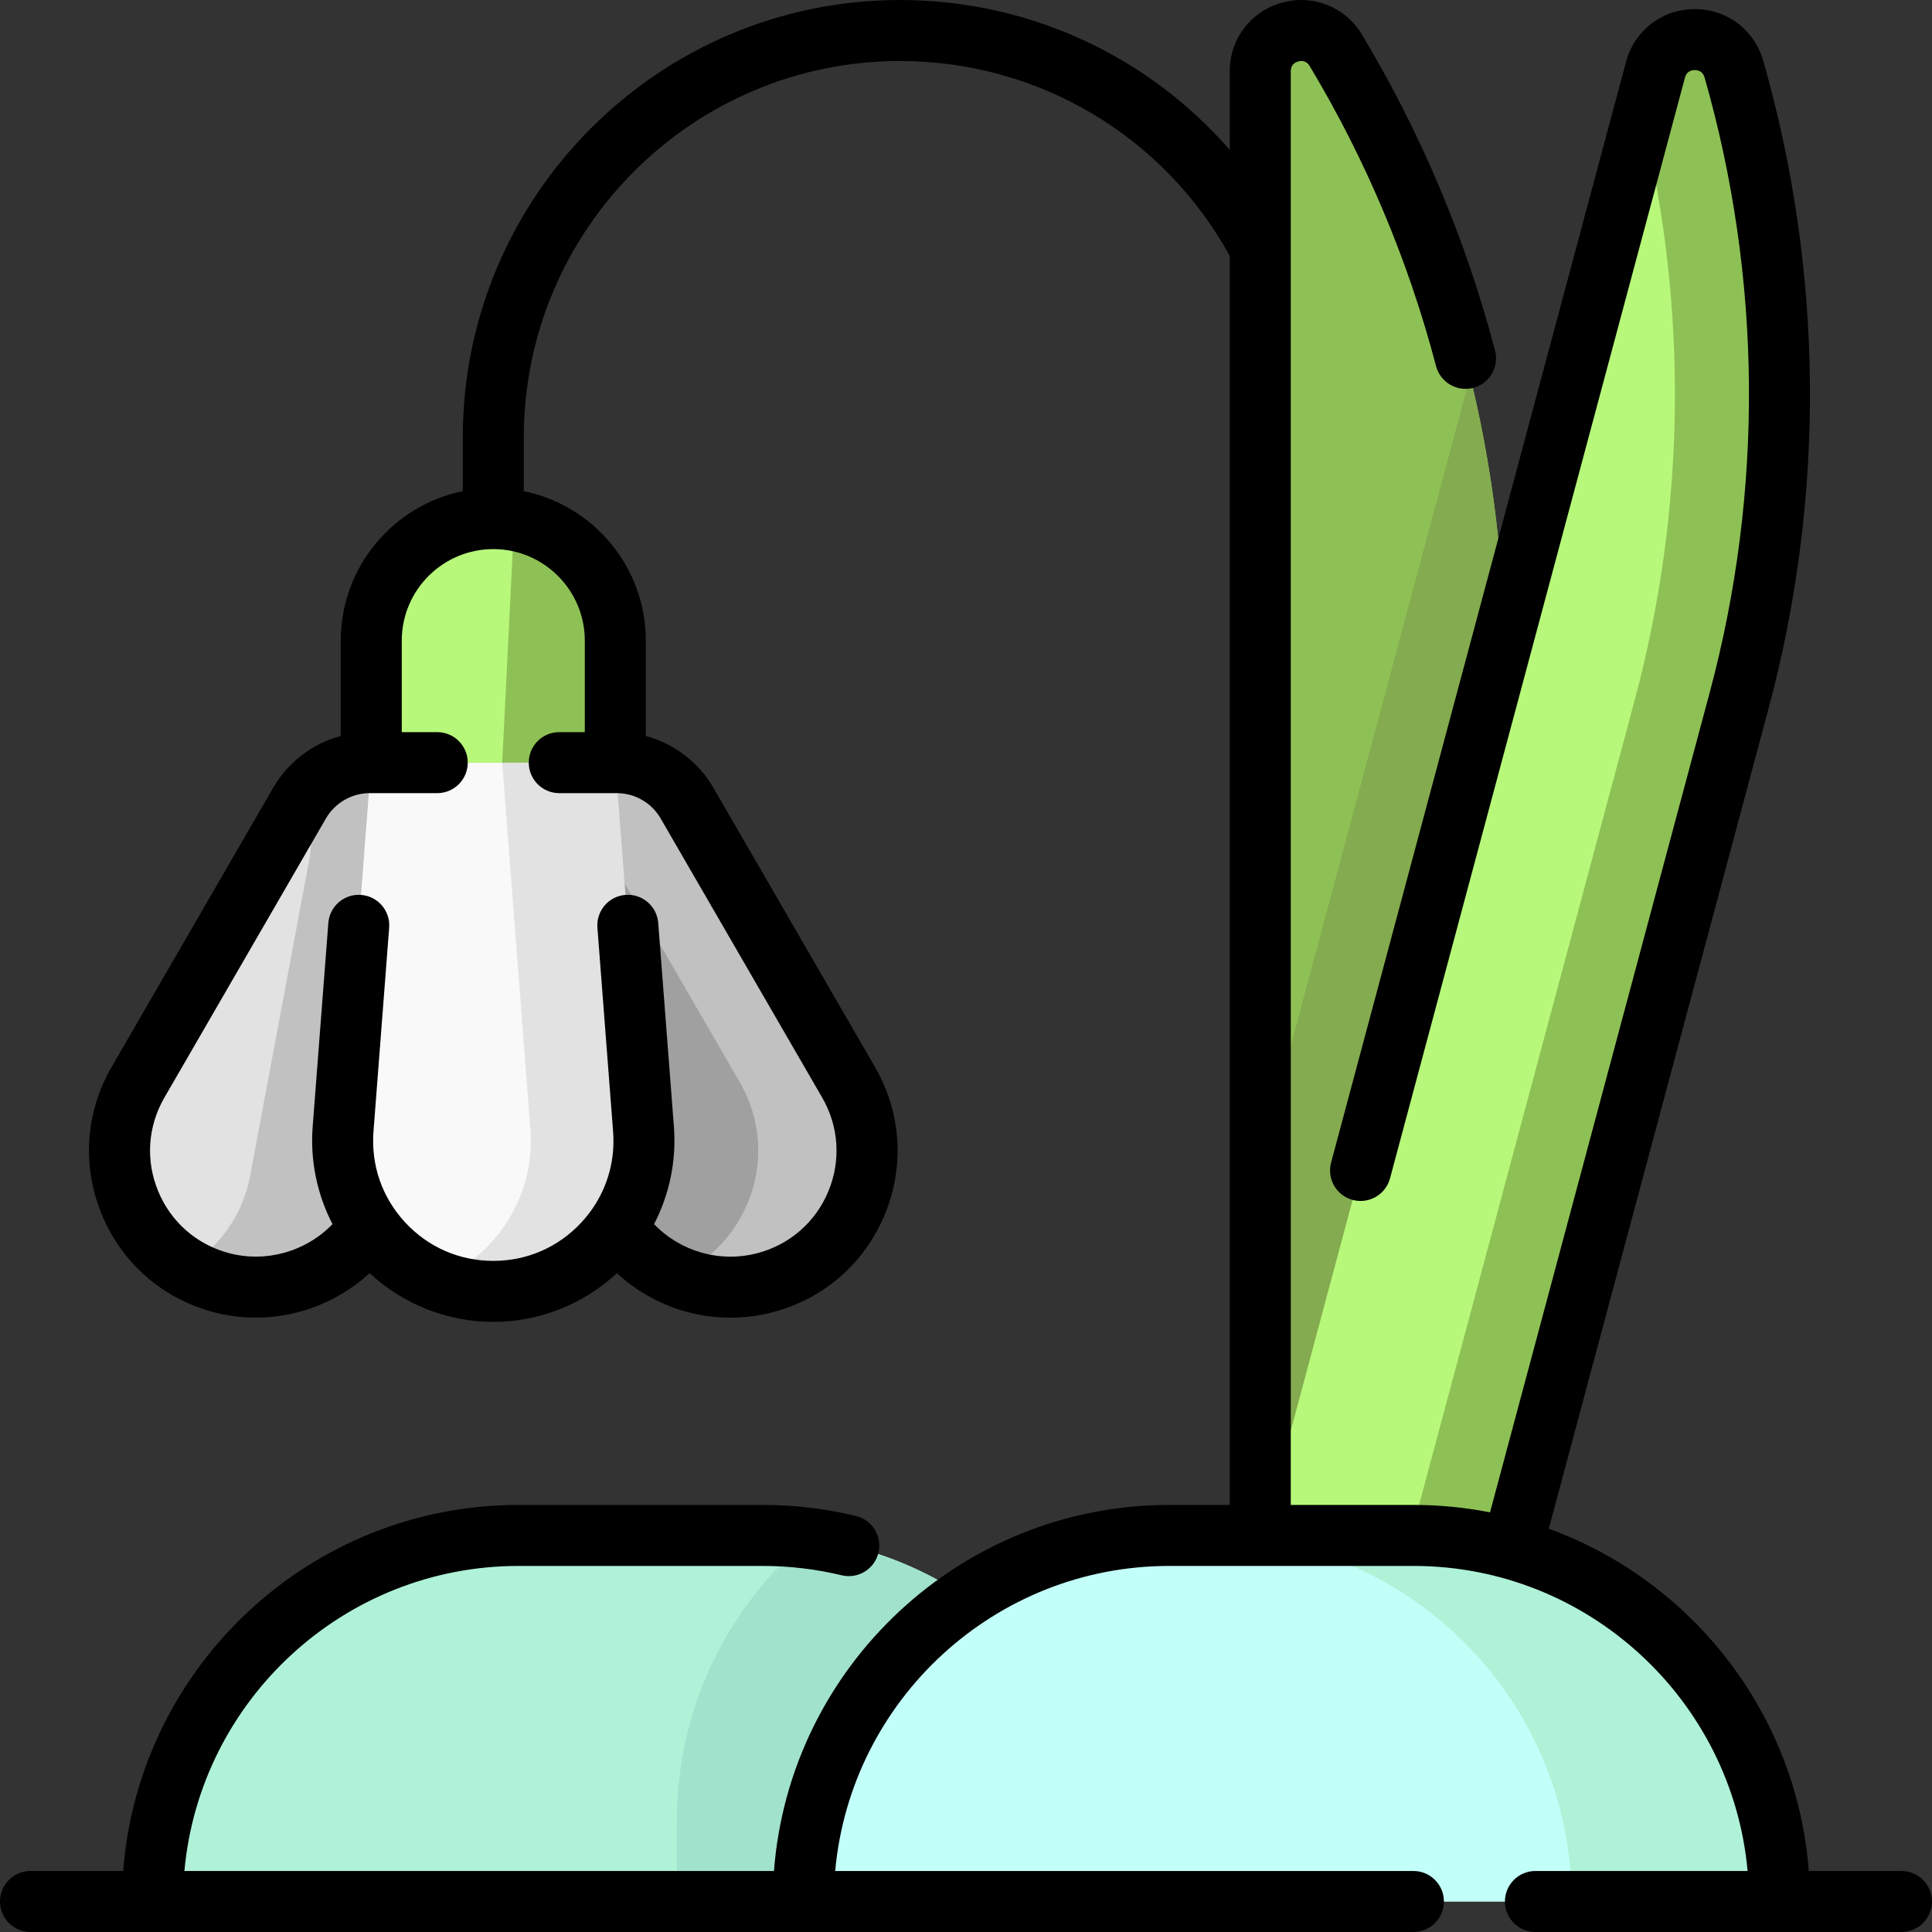 <?xml version="1.0" encoding="iso-8859-1"?>
<!-- Uploaded to: SVG Repo, www.svgrepo.com, Generator: SVG Repo Mixer Tools -->
<svg height="800px" width="800px" version="1.1" id="Layer_1" xmlns="http://www.w3.org/2000/svg" xmlns:xlink="http://www.w3.org/1999/xlink" 
	 viewBox="0 0 512 512" xml:space="preserve">
<rect x="0" y="0" width="512" height="512" fill="#333333" stroke="none"/>
<path style="fill:#8EC155;" d="M398.655,174.543v322.812h-64.674V18.881c0-10.932,14.397-14.92,20.022-5.546l0,0
	C383.221,62.033,398.655,117.755,398.655,174.543z"/>
<path style="fill:#84AB4F;" d="M333.981,307.327l55.613-207.552c5.986,24.359,9.061,49.457,9.061,74.768v37.912L333.981,453.82
	V307.327z"/>
<path style="fill:#AFF2D8;" d="M299.116,503.916L299.116,503.916H40.421l0,0c0-53.578,43.433-97.011,97.011-97.011h64.674
	C255.683,406.905,299.116,450.338,299.116,503.916z"/>
<path style="fill:#A1E2CD;" d="M299.116,503.916H179.391v-21.558c0-30.033,13.649-56.877,35.082-74.671
	C262.21,413.761,299.116,454.528,299.116,503.916z"/>
<path style="fill:#8EC155;" d="M460.902,185.577l-83.55,311.813l-62.47-16.739L438.72,18.48c2.829-10.56,17.768-10.685,20.775-0.175
	l0,0C475.114,72.904,475.601,130.723,460.902,185.577z"/>
<path style="fill:#B7F87A;" d="M314.882,480.65L435.24,31.469c12.141,50.669,11.483,103.641-2.04,154.107l-81.694,304.888
	L314.882,480.65z"/>
<path style="fill:#E2E2E2;" d="M119.136,227.574l-15.726,84.024c-3.876,20.706-24.559,33.731-44.906,28.279l0,0
	c-22.983-6.158-33.859-32.451-21.941-53.045l42.816-73.988c5.748-9.933,18.282-13.603,28.48-8.341l0,0
	C116.301,208.86,120.885,218.237,119.136,227.574z"/>
<path style="fill:#C1C1C1;" d="M119.136,227.574l-15.726,84.024c-3.876,20.706-24.559,33.731-44.906,28.279l0,0
	c-3.344-0.896-6.422-2.229-9.22-3.898c8.558-5.117,15.008-13.727,17.002-24.381l15.726-84.024
	c0.977-5.221-0.028-10.453-2.578-14.815c5.771-9.867,18.257-13.504,28.425-8.257l0,0
	C116.301,208.86,120.885,218.237,119.136,227.574z"/>
<path style="fill:#A0A0A0;" d="M202.946,339.877L202.946,339.877c-20.349,5.452-41.031-7.572-44.906-28.279l-15.726-84.024
	c-1.747-9.337,2.837-18.714,11.278-23.07l0,0c10.198-5.262,22.732-1.592,28.48,8.341l42.816,73.988
	C236.805,307.426,225.93,333.718,202.946,339.877z"/>
<path style="fill:#C1C1C1;" d="M202.946,339.877c-8.253,2.212-16.562,1.382-23.782-1.766c19.461-8.39,27.907-32.259,16.899-51.28
	l-42.816-73.988c-1.151-1.99-2.584-3.714-4.207-5.18c1.354-1.223,2.872-2.294,4.55-3.16c10.198-5.262,22.732-1.592,28.48,8.341
	l42.816,73.988C236.805,307.426,225.93,333.718,202.946,339.877z"/>
<path style="fill:#E2E2E2;" d="M130.725,342.231L130.725,342.231c-23.258,0-41.593-19.8-39.809-42.989l7.472-97.138v-21.558h64.674
	v21.558l7.472,97.138C172.318,322.432,153.983,342.231,130.725,342.231z"/>
<path style="fill:#F9F9F9;" d="M98.388,202.105v-21.558h34.7v21.558l7.472,97.138c1.376,17.89-9.228,33.752-24.822,40.073
	c-15.595-6.32-26.198-22.183-24.822-40.073L98.388,202.105z"/>
<path style="fill:#8EC155;" d="M163.062,169.768v32.337H98.388v-32.337c0-17.86,14.477-32.337,32.337-32.337l0,0
	C148.585,137.431,163.062,151.909,163.062,169.768z"/>
<path style="fill:#AFF2D8;" d="M471.579,503.916L471.579,503.916H212.884l0,0c0-53.578,43.433-97.011,97.011-97.011h64.674
	C428.146,406.905,471.579,450.338,471.579,503.916z"/>
<path style="fill:#C3FFF9;" d="M416.528,503.916L416.528,503.916H212.884l0,0c0-53.578,43.433-97.011,97.011-97.011h9.622
	C373.095,406.905,416.528,450.338,416.528,503.916z"/>
<path style="fill:#B7F87A;" d="M136.275,137.915l-3.187,64.19h-34.7v-32.337c0-17.86,14.477-32.337,32.337-32.337l0,0
	C132.619,137.431,134.471,137.604,136.275,137.915z"/>
<path d="M503.916,495.831h-24.56c-3.198-41.832-30.992-76.893-68.913-90.704l58.268-217.457
	c15.074-56.256,14.575-115.591-1.442-171.588c-2.347-8.197-9.617-13.674-18.127-13.674c-0.056,0-0.112,0-0.168,0.001
	c-8.581,0.072-15.839,5.69-18.06,13.98l-78.162,291.703c-1.155,4.313,1.403,8.746,5.716,9.902c4.313,1.159,8.746-1.403,9.902-5.716
	l78.162-291.703c0.439-1.637,1.645-1.99,2.581-1.998c0.973,0.023,2.149,0.326,2.614,1.953c15.212,53.18,15.687,109.529,1.37,162.955
	l-58.227,217.304c-6.571-1.291-13.356-1.967-20.299-1.967h-32.503V66.091c0.008-0.204,0.008-0.411,0-0.615V18.885
	c0-1.694,1.075-2.348,1.976-2.597c0.901-0.248,2.158-0.245,3.03,1.209c14.879,24.798,26.148,51.552,33.491,79.523
	c1.133,4.317,5.551,6.901,9.871,5.766c4.319-1.134,6.9-5.553,5.767-9.872c-7.734-29.45-19.598-57.623-35.264-83.733
	c-4.416-7.36-12.94-10.764-21.211-8.473c-8.272,2.291-13.828,9.596-13.828,18.179V39.73c-21.726-24.974-53.355-39.728-87.385-39.728
	c-63.892,0-115.873,51.98-115.873,115.873v14.285c-18.428,3.756-32.337,20.09-32.337,39.609v25.272
	c-7.453,2.01-13.95,6.892-17.922,13.754l-42.816,73.987c-6.95,12.011-7.895,26.253-2.591,39.077
	c5.304,12.822,16.033,22.236,29.436,25.826c14.808,3.972,30.538-0.143,41.54-10.298c8.847,8.255,20.606,12.928,32.774,12.928
	c12.163,0,23.917-4.671,32.764-12.919c10.984,10.184,26.628,14.289,41.551,10.289c13.403-3.59,24.132-13.004,29.435-25.826
	c5.305-12.822,4.361-27.065-2.589-39.077l-42.817-73.987c-3.972-6.862-10.47-11.743-17.921-13.753v-25.273
	c0-19.52-13.909-35.853-32.337-39.609v-14.285c0-54.978,44.727-99.705,99.705-99.705c36.509,0,69.809,19.736,87.382,51.647V398.82
	h-16.002c-55.229,0-100.645,42.824-104.788,97.01H48.87c4.096-45.262,42.251-80.842,88.562-80.842h64.674
	c7.077,0,14.121,0.832,20.935,2.476c4.342,1.051,8.708-1.623,9.754-5.964c1.047-4.34-1.623-8.707-5.964-9.754
	c-8.053-1.942-16.371-2.926-24.725-2.926h-64.674c-55.229,0-100.645,42.824-104.788,97.01H8.084c-4.466,0-8.084,3.618-8.084,8.084
	s3.618,8.084,8.084,8.084h366.484c4.466,0,8.084-3.618,8.084-8.084s-3.618-8.084-8.084-8.084H221.333
	c4.096-45.262,42.251-80.842,88.562-80.842h64.674c46.311,0,84.466,35.58,88.562,80.842h-56.225c-4.466,0-8.084,3.618-8.084,8.084
	s3.618,8.084,8.084,8.084h97.011c4.466,0,8.084-3.618,8.084-8.084C512,499.45,508.382,495.831,503.916,495.831z M154.978,169.77
	v24.253h-6.768c-4.466,0-8.084,3.618-8.084,8.084s3.618,8.084,8.084,8.084h14.619c0.124,0.003,0.25,0.004,0.375,0.002
	c4.859-0.095,9.428,2.481,11.871,6.702l42.817,73.986c4.411,7.623,5.009,16.661,1.643,24.799
	c-3.366,8.137-10.174,14.111-18.68,16.389c-10.004,2.678-20.519-0.374-27.521-7.657c4.077-7.874,5.951-16.817,5.261-25.788
	l-4.155-54.023c-0.343-4.451-4.229-7.792-8.68-7.44c-4.452,0.342-7.783,4.229-7.44,8.68l4.155,54.023
	c0.562,7.307-1.323,14.35-5.355,20.274c-0.154,0.2-0.298,0.407-0.431,0.619c-0.79,1.104-1.658,2.168-2.599,3.184
	c-6.094,6.582-14.393,10.208-23.363,10.208c-8.971,0-17.269-3.625-23.364-10.208c-6.095-6.582-9.073-15.133-8.385-24.077
	l4.155-54.023c0.343-4.452-2.988-8.338-7.44-8.68c-0.211-0.017-0.42-0.024-0.628-0.024c-4.183,0-7.725,3.223-8.052,7.464
	l-4.155,54.023c-0.691,8.968,1.184,17.91,5.258,25.782c-7.007,7.263-17.589,10.326-27.518,7.663
	c-8.506-2.279-15.314-8.252-18.68-16.389c-3.365-8.138-2.766-17.175,1.644-24.798l42.816-73.987
	c2.444-4.22,7.015-6.797,11.871-6.702c0.122,0.002,0.249,0.001,0.375-0.002h17.25c4.466,0,8.084-3.618,8.084-8.084
	s-3.618-8.084-8.084-8.084h-9.401v-24.253c0-13.372,10.88-24.253,24.253-24.253C144.097,145.519,154.978,156.397,154.978,169.77z"/>
</svg>
